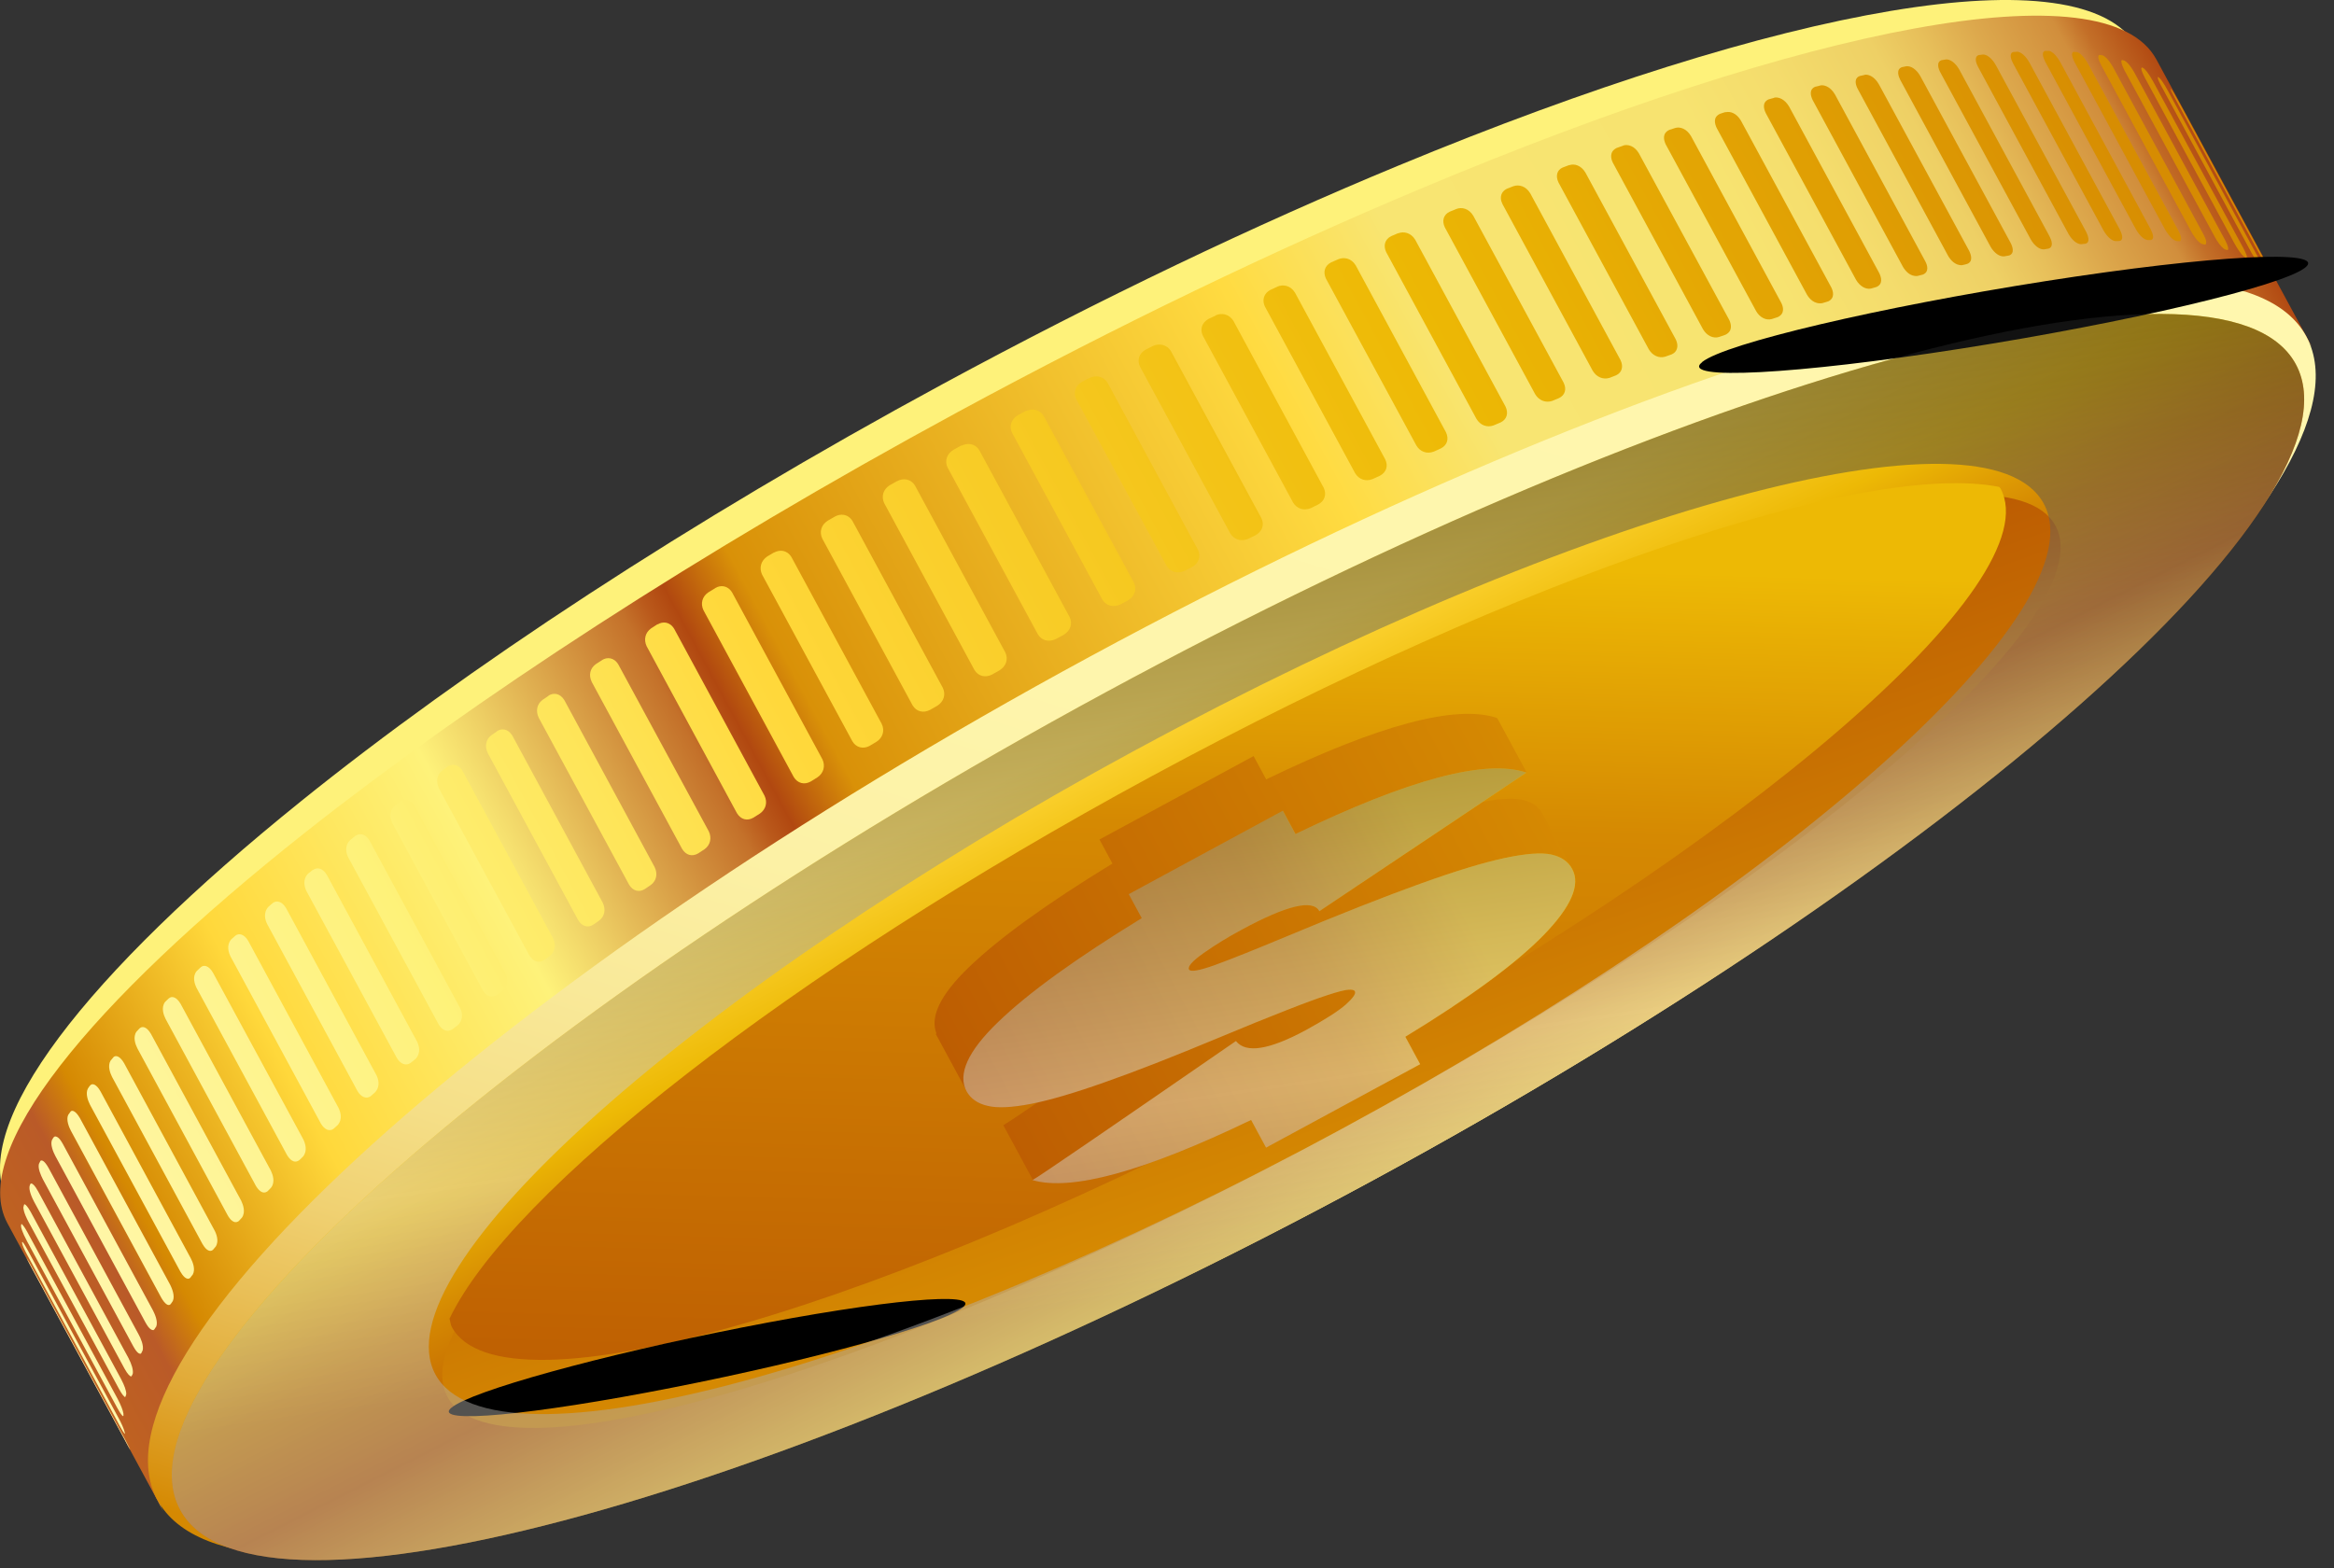 <svg width="61" height="41" viewBox="0 0 61 41" fill="none" xmlns="http://www.w3.org/2000/svg">
<rect x="0" y="0" width="61" height="41" fill="#333333" stroke="none"/>
<path d="M11.984 28.93C16.328 25.416 22.196 21.544 28.899 17.915C33.073 15.653 37.151 13.716 40.912 12.159C51.044 7.97 58.954 6.544 60.429 9.078L55.858 1.227C54.411 -1.264 46.582 0.17 36.543 4.331C32.814 5.875 28.774 7.8 24.635 10.042C17.989 13.642 12.173 17.476 7.861 20.951C2.253 25.47 -0.814 29.391 0.188 31.389L4.263 39.505C3.245 37.475 6.331 33.503 11.981 28.933L11.984 28.93Z" fill="#FEF27A"/>
<path d="M12.051 29.282C16.437 25.81 22.356 21.947 29.104 18.293C33.31 16.012 37.404 14.049 41.178 12.463C51.316 8.197 59.123 6.663 60.429 9.075L56.358 1.554C55.052 -0.861 47.247 0.677 37.106 4.943C33.332 6.528 29.238 8.492 25.032 10.772C18.284 14.43 12.368 18.293 7.979 21.761C2.291 26.265 -0.817 30.108 0.194 31.979L4.263 39.499C3.251 37.629 6.36 33.785 12.048 29.282H12.051Z" fill="url(#paint0_linear_31_1378)"/>
<path d="M0.7 32.898L0.713 32.927C0.783 33.064 0.847 33.186 0.915 33.308L3.274 37.667C3.312 37.744 3.354 37.818 3.396 37.894V37.888C3.396 37.888 3.38 37.856 3.376 37.84C3.316 37.715 3.252 37.597 3.184 37.475L0.825 33.112C0.787 33.039 0.745 32.962 0.697 32.892V32.898H0.7Z" fill="url(#paint1_linear_31_1378)"/>
<path d="M0.575 32.478C0.575 32.478 0.582 32.51 0.585 32.53C0.594 32.562 0.62 32.645 0.764 32.904L3.123 37.264C3.213 37.43 3.239 37.459 3.258 37.484L3.264 37.475C3.264 37.456 3.258 37.44 3.258 37.44C3.232 37.337 3.175 37.209 3.085 37.046L0.726 32.687C0.639 32.523 0.611 32.491 0.585 32.465L0.579 32.475L0.575 32.478Z" fill="url(#paint2_linear_31_1378)"/>
<path d="M0.553 32.011C0.553 32.03 0.55 32.049 0.55 32.065C0.556 32.1 0.569 32.19 0.707 32.45L3.066 36.809C3.155 36.972 3.187 37.001 3.213 37.023L3.226 37.014C3.226 36.994 3.226 36.975 3.226 36.956C3.213 36.87 3.162 36.738 3.075 36.572L0.716 32.212C0.627 32.049 0.591 32.023 0.566 31.998L0.553 32.011Z" fill="url(#paint3_linear_31_1378)"/>
<path d="M0.627 31.501C0.62 31.521 0.617 31.543 0.611 31.562C0.611 31.594 0.614 31.697 0.751 31.953L3.111 36.312C3.2 36.476 3.239 36.501 3.264 36.524L3.28 36.511C3.29 36.488 3.293 36.466 3.3 36.444C3.3 36.351 3.252 36.219 3.165 36.053L0.806 31.69C0.716 31.53 0.675 31.501 0.646 31.482L0.623 31.498L0.627 31.501Z" fill="url(#paint4_linear_31_1378)"/>
<path d="M0.793 30.951C0.783 30.973 0.777 30.995 0.771 31.018C0.767 31.053 0.758 31.162 0.892 31.418L3.255 35.781C3.344 35.941 3.389 35.966 3.421 35.986L3.44 35.973C3.459 35.947 3.466 35.925 3.472 35.902C3.482 35.803 3.443 35.668 3.357 35.502L0.995 31.143C0.905 30.979 0.86 30.957 0.825 30.938L0.799 30.947L0.793 30.957V30.951Z" fill="url(#paint5_linear_31_1378)"/>
<path d="M1.052 30.358C1.039 30.384 1.03 30.406 1.017 30.428C0.985 30.547 1.071 30.733 1.123 30.835L3.482 35.194C3.594 35.396 3.648 35.393 3.68 35.39L3.693 35.374C3.703 35.351 3.716 35.326 3.728 35.303C3.764 35.175 3.671 34.973 3.629 34.897L1.27 30.534C1.155 30.332 1.1 30.335 1.068 30.339L1.052 30.358Z" fill="url(#paint6_linear_31_1378)"/>
<path d="M1.401 29.73C1.385 29.756 1.372 29.781 1.356 29.807C1.312 29.929 1.392 30.118 1.446 30.22L3.805 34.579C3.908 34.762 3.965 34.768 4.007 34.775L4.036 34.752C4.052 34.73 4.065 34.701 4.084 34.679C4.132 34.551 4.052 34.365 4 34.262L1.641 29.903C1.539 29.721 1.481 29.714 1.436 29.708L1.408 29.73H1.401Z" fill="url(#paint7_linear_31_1378)"/>
<path d="M1.84 29.067C1.82 29.093 1.801 29.122 1.782 29.147C1.724 29.275 1.801 29.464 1.856 29.567L4.215 33.926C4.311 34.093 4.404 34.157 4.461 34.093C4.481 34.064 4.5 34.038 4.516 34.013C4.58 33.875 4.49 33.673 4.449 33.59L2.089 29.231C1.977 29.038 1.881 29.01 1.84 29.064V29.067Z" fill="url(#paint8_linear_31_1378)"/>
<path d="M2.362 28.369C2.339 28.398 2.317 28.423 2.298 28.456C2.227 28.59 2.301 28.779 2.352 28.881L4.714 33.244C4.769 33.34 4.878 33.49 4.974 33.404C4.993 33.375 5.015 33.349 5.038 33.321C5.114 33.183 5.038 32.994 4.986 32.895L2.627 28.532C2.518 28.34 2.413 28.314 2.362 28.372V28.369Z" fill="url(#paint9_linear_31_1378)"/>
<path d="M2.963 27.642C2.938 27.671 2.915 27.7 2.89 27.728C2.807 27.866 2.88 28.058 2.931 28.158L5.291 32.52C5.345 32.613 5.454 32.763 5.566 32.674C5.591 32.645 5.617 32.616 5.639 32.587C5.729 32.446 5.656 32.254 5.601 32.155L3.242 27.792C3.13 27.6 3.018 27.578 2.96 27.642H2.963Z" fill="url(#paint10_linear_31_1378)"/>
<path d="M3.648 26.883C3.62 26.912 3.591 26.944 3.565 26.973C3.469 27.117 3.539 27.306 3.591 27.408L5.95 31.77C6.004 31.867 6.116 32.014 6.241 31.921C6.27 31.889 6.299 31.86 6.324 31.831C6.424 31.687 6.353 31.495 6.305 31.392L3.946 27.03C3.834 26.838 3.716 26.819 3.652 26.883H3.648Z" fill="url(#paint11_linear_31_1378)"/>
<path d="M4.41 26.101C4.378 26.13 4.346 26.162 4.314 26.194C4.205 26.341 4.276 26.534 4.327 26.636L6.686 30.999C6.744 31.095 6.856 31.242 6.993 31.143C7.022 31.111 7.058 31.082 7.086 31.047C7.198 30.899 7.128 30.707 7.08 30.605L4.721 26.245C4.609 26.053 4.484 26.034 4.413 26.101H4.41Z" fill="url(#paint12_linear_31_1378)"/>
<path d="M5.242 25.291C5.21 25.323 5.175 25.355 5.14 25.387C5.018 25.538 5.089 25.73 5.14 25.832L7.499 30.191C7.557 30.288 7.672 30.435 7.819 30.332C7.855 30.3 7.89 30.268 7.922 30.233C8.043 30.082 7.976 29.89 7.928 29.788L5.566 25.429C5.454 25.236 5.326 25.217 5.246 25.288L5.242 25.291Z" fill="url(#paint13_linear_31_1378)"/>
<path d="M6.152 24.461C6.116 24.493 6.078 24.525 6.04 24.561C5.912 24.714 5.976 24.907 6.027 25.009L8.386 29.372C8.482 29.535 8.613 29.589 8.719 29.509C8.754 29.477 8.793 29.445 8.828 29.41C8.962 29.253 8.895 29.061 8.847 28.962L6.488 24.599C6.376 24.407 6.235 24.394 6.152 24.461Z" fill="url(#paint14_linear_31_1378)"/>
<path d="M7.131 23.606C7.09 23.638 7.051 23.674 7.013 23.709C6.872 23.866 6.933 24.061 6.984 24.16L9.343 28.523C9.439 28.686 9.577 28.737 9.689 28.657C9.727 28.622 9.766 28.59 9.804 28.555C9.948 28.395 9.887 28.202 9.836 28.103L7.477 23.741C7.365 23.549 7.218 23.539 7.131 23.606Z" fill="url(#paint15_linear_31_1378)"/>
<path d="M8.178 22.738C8.136 22.773 8.095 22.809 8.05 22.841C7.899 23.001 7.96 23.196 8.011 23.299L10.371 27.658C10.467 27.818 10.611 27.872 10.729 27.789C10.771 27.754 10.812 27.722 10.857 27.687C11.011 27.527 10.95 27.334 10.902 27.232L8.543 22.873C8.428 22.681 8.277 22.671 8.181 22.745L8.178 22.738Z" fill="url(#paint16_linear_31_1378)"/>
<path d="M9.289 21.851C9.244 21.886 9.196 21.925 9.154 21.96C8.991 22.12 9.052 22.315 9.103 22.418L11.462 26.777C11.52 26.873 11.645 27.02 11.83 26.905C11.875 26.87 11.92 26.835 11.968 26.799C12.131 26.636 12.074 26.444 12.019 26.341L9.66 21.979C9.529 21.758 9.366 21.797 9.289 21.851Z" fill="url(#paint17_linear_31_1378)"/>
<path d="M10.463 20.954C10.415 20.989 10.367 21.025 10.319 21.063C10.195 21.169 10.172 21.345 10.255 21.524L12.615 25.884C12.672 25.98 12.797 26.124 12.996 26.008C13.044 25.973 13.092 25.938 13.14 25.899C13.264 25.794 13.29 25.611 13.204 25.438L10.844 21.079C10.736 20.896 10.569 20.881 10.46 20.954H10.463Z" fill="url(#paint18_linear_31_1378)"/>
<path d="M11.696 20.041C11.645 20.077 11.597 20.112 11.549 20.15C11.417 20.256 11.389 20.439 11.475 20.615L13.834 24.974C13.933 25.137 14.084 25.189 14.225 25.096C14.276 25.06 14.324 25.025 14.375 24.987C14.506 24.881 14.538 24.695 14.452 24.522L12.093 20.163C11.962 19.942 11.782 19.984 11.696 20.041Z" fill="url(#paint19_linear_31_1378)"/>
<path d="M12.989 19.119C12.935 19.154 12.887 19.193 12.832 19.228C12.698 19.334 12.663 19.519 12.749 19.692L15.108 24.051C15.207 24.218 15.364 24.266 15.508 24.173C15.56 24.138 15.611 24.099 15.662 24.064C15.803 23.955 15.838 23.773 15.752 23.597L13.392 19.234C13.277 19.042 13.104 19.039 12.986 19.116L12.989 19.119Z" fill="url(#paint20_linear_31_1378)"/>
<path d="M14.337 18.19C14.282 18.229 14.228 18.264 14.177 18.299C14.033 18.408 13.994 18.587 14.081 18.767L16.44 23.126C16.539 23.292 16.699 23.337 16.85 23.244C16.904 23.209 16.959 23.171 17.01 23.135C17.157 23.026 17.195 22.844 17.109 22.668L14.75 18.305C14.634 18.113 14.455 18.107 14.334 18.187L14.337 18.19Z" fill="url(#paint21_linear_31_1378)"/>
<path d="M15.739 17.255C15.681 17.29 15.627 17.328 15.569 17.364C15.419 17.476 15.38 17.652 15.467 17.831L17.826 22.191C17.925 22.357 18.088 22.405 18.249 22.309C18.303 22.274 18.361 22.235 18.415 22.2C18.566 22.091 18.607 21.905 18.524 21.733L16.161 17.373C16.046 17.181 15.864 17.175 15.736 17.255H15.739Z" fill="url(#paint22_linear_31_1378)"/>
<path d="M17.189 16.316C17.131 16.352 17.074 16.393 17.016 16.428C16.863 16.537 16.818 16.72 16.901 16.896L19.26 21.259C19.363 21.425 19.526 21.47 19.689 21.377C19.747 21.342 19.804 21.303 19.862 21.268C20.019 21.156 20.064 20.973 19.98 20.8L17.621 16.441C17.506 16.249 17.32 16.243 17.189 16.323V16.316Z" fill="url(#paint23_linear_31_1378)"/>
<path d="M18.69 15.378C18.63 15.416 18.569 15.452 18.511 15.487C18.351 15.596 18.303 15.781 18.386 15.954L20.745 20.314C20.845 20.477 21.018 20.525 21.187 20.432C21.248 20.397 21.306 20.358 21.366 20.32C21.527 20.211 21.575 20.025 21.495 19.852L19.135 15.49C19.017 15.298 18.828 15.291 18.69 15.375V15.378Z" fill="url(#paint24_linear_31_1378)"/>
<path d="M20.233 14.44C20.172 14.475 20.112 14.513 20.051 14.548C19.887 14.661 19.836 14.843 19.916 15.019L22.279 19.382C22.378 19.545 22.557 19.59 22.727 19.5C22.788 19.462 22.849 19.426 22.909 19.391C23.076 19.282 23.127 19.096 23.044 18.924L20.685 14.564C20.566 14.372 20.374 14.366 20.23 14.446L20.233 14.44Z" fill="url(#paint25_linear_31_1378)"/>
<path d="M21.821 13.504C21.757 13.539 21.693 13.578 21.632 13.613C21.462 13.722 21.408 13.905 21.491 14.081L23.851 18.44C23.95 18.603 24.129 18.651 24.308 18.558C24.369 18.523 24.433 18.485 24.497 18.45C24.667 18.341 24.724 18.158 24.641 17.982L22.282 13.623C22.163 13.431 21.965 13.424 21.821 13.504Z" fill="url(#paint26_linear_31_1378)"/>
<path d="M23.45 12.575C23.386 12.611 23.322 12.649 23.255 12.684C23.082 12.793 23.028 12.976 23.108 13.152L25.467 17.514C25.566 17.678 25.749 17.726 25.931 17.633C25.995 17.598 26.059 17.559 26.123 17.524C26.299 17.415 26.357 17.232 26.274 17.056L23.915 12.697C23.796 12.505 23.594 12.498 23.447 12.579L23.45 12.575Z" fill="url(#paint27_linear_31_1378)"/>
<path d="M25.118 11.65C25.051 11.685 24.987 11.723 24.92 11.759C24.744 11.867 24.683 12.05 24.766 12.223L27.125 16.582C27.224 16.746 27.41 16.797 27.599 16.704C27.663 16.669 27.73 16.634 27.797 16.598C27.977 16.489 28.038 16.307 27.957 16.134L25.598 11.775C25.48 11.582 25.278 11.576 25.125 11.653L25.118 11.65Z" fill="url(#paint28_linear_31_1378)"/>
<path d="M26.805 10.746C26.738 10.782 26.674 10.817 26.607 10.852C26.427 10.961 26.367 11.14 26.45 11.313L28.809 15.673C28.908 15.839 29.097 15.887 29.283 15.801C29.35 15.765 29.414 15.73 29.481 15.695C29.657 15.589 29.718 15.41 29.638 15.237L27.279 10.878C27.16 10.686 26.959 10.676 26.805 10.75V10.746Z" fill="url(#paint29_linear_31_1378)"/>
<path d="M28.479 9.879C28.415 9.911 28.348 9.943 28.284 9.978C28.105 10.08 28.044 10.257 28.127 10.433L30.49 14.792C30.589 14.955 30.774 15.01 30.96 14.923C31.024 14.891 31.088 14.856 31.155 14.824C31.331 14.725 31.392 14.545 31.309 14.372L28.95 10.013C28.835 9.821 28.627 9.808 28.479 9.879Z" fill="url(#paint30_linear_31_1378)"/>
<path d="M30.137 9.043C30.073 9.075 30.009 9.107 29.945 9.139C29.769 9.238 29.712 9.411 29.795 9.587L32.154 13.946C32.257 14.11 32.439 14.164 32.621 14.087C32.685 14.055 32.753 14.023 32.817 13.991C32.99 13.892 33.05 13.719 32.967 13.546L30.605 9.183C30.49 8.995 30.285 8.975 30.137 9.043Z" fill="url(#paint31_linear_31_1378)"/>
<path d="M31.776 8.248C31.712 8.277 31.648 8.309 31.584 8.338C31.415 8.434 31.354 8.604 31.437 8.777L33.796 13.139C33.895 13.302 34.078 13.36 34.261 13.283C34.325 13.251 34.389 13.222 34.449 13.19C34.619 13.098 34.677 12.928 34.597 12.755L32.237 8.392C32.119 8.2 31.921 8.178 31.776 8.242V8.248Z" fill="url(#paint32_linear_31_1378)"/>
<path d="M33.39 7.492C33.326 7.521 33.265 7.55 33.201 7.579C33.035 7.668 32.977 7.838 33.057 8.011L35.416 12.37C35.515 12.537 35.698 12.595 35.874 12.524C35.938 12.495 36.002 12.466 36.063 12.438C36.232 12.348 36.287 12.181 36.203 12.008L33.844 7.649C33.726 7.457 33.528 7.431 33.387 7.492H33.39Z" fill="url(#paint33_linear_31_1378)"/>
<path d="M34.981 6.775C34.917 6.804 34.856 6.829 34.792 6.858C34.625 6.941 34.571 7.108 34.654 7.284L37.017 11.646C37.116 11.813 37.295 11.874 37.471 11.807C37.535 11.781 37.593 11.752 37.657 11.723C37.823 11.64 37.874 11.477 37.791 11.301L35.432 6.938C35.317 6.746 35.122 6.717 34.984 6.775H34.981Z" fill="url(#paint34_linear_31_1378)"/>
<path d="M36.54 6.096C36.479 6.121 36.418 6.147 36.36 6.173C36.197 6.253 36.146 6.419 36.229 6.592L38.588 10.951C38.688 11.118 38.867 11.185 39.036 11.121C39.097 11.096 39.158 11.07 39.219 11.044C39.382 10.964 39.43 10.804 39.347 10.628L36.988 6.269C36.873 6.077 36.681 6.045 36.543 6.099L36.54 6.096Z" fill="url(#paint35_linear_31_1378)"/>
<path d="M38.066 5.462C38.006 5.487 37.948 5.51 37.887 5.535C37.727 5.612 37.679 5.772 37.762 5.945L40.122 10.305C40.221 10.471 40.397 10.538 40.567 10.481C40.624 10.458 40.685 10.433 40.746 10.407C40.903 10.33 40.951 10.176 40.864 10L38.505 5.641C38.387 5.446 38.201 5.41 38.066 5.462Z" fill="url(#paint36_linear_31_1378)"/>
<path d="M39.558 4.866C39.501 4.888 39.443 4.911 39.386 4.933C39.267 4.988 39.165 5.125 39.267 5.334L41.626 9.693C41.725 9.859 41.898 9.93 42.065 9.879C42.119 9.856 42.18 9.834 42.238 9.811C42.388 9.741 42.436 9.587 42.353 9.414L39.994 5.055C39.878 4.86 39.693 4.821 39.562 4.866H39.558Z" fill="url(#paint37_linear_31_1378)"/>
<path d="M41.012 4.315C40.954 4.337 40.896 4.357 40.842 4.379C40.691 4.443 40.65 4.603 40.733 4.773L43.092 9.132C43.192 9.299 43.358 9.372 43.521 9.324C43.576 9.305 43.636 9.283 43.691 9.264C43.838 9.199 43.88 9.043 43.797 8.873L41.437 4.514C41.322 4.318 41.14 4.273 41.015 4.318L41.012 4.315Z" fill="url(#paint38_linear_31_1378)"/>
<path d="M42.42 3.809C42.366 3.828 42.311 3.847 42.254 3.867C42.052 3.966 42.103 4.152 42.151 4.251L44.51 8.61C44.61 8.777 44.776 8.857 44.93 8.809C44.984 8.79 45.039 8.77 45.096 8.751C45.295 8.652 45.243 8.469 45.196 8.367L42.833 4.008C42.718 3.812 42.542 3.764 42.417 3.806L42.42 3.809Z" fill="url(#paint39_linear_31_1378)"/>
<path d="M43.784 3.345C43.733 3.361 43.678 3.377 43.627 3.396C43.432 3.489 43.486 3.671 43.534 3.774L45.897 8.133C45.992 8.299 46.156 8.383 46.306 8.341C46.357 8.322 46.412 8.306 46.463 8.29C46.658 8.197 46.604 8.014 46.553 7.915L44.194 3.556C44.078 3.361 43.905 3.309 43.784 3.345Z" fill="url(#paint40_linear_31_1378)"/>
<path d="M45.103 2.928C45.051 2.944 45 2.957 44.952 2.976C44.763 3.063 44.818 3.242 44.866 3.345L47.228 7.707C47.286 7.803 47.414 7.96 47.628 7.925C47.679 7.909 47.731 7.893 47.779 7.88C47.964 7.793 47.91 7.611 47.862 7.515L45.499 3.152C45.384 2.957 45.218 2.903 45.099 2.935L45.103 2.928Z" fill="url(#paint41_linear_31_1378)"/>
<path d="M46.37 2.557C46.319 2.569 46.274 2.582 46.223 2.598C46.044 2.678 46.101 2.858 46.149 2.957L48.509 7.316C48.608 7.483 48.761 7.572 48.899 7.544C48.947 7.531 48.995 7.515 49.043 7.502C49.222 7.422 49.165 7.246 49.117 7.143L46.758 2.784C46.642 2.589 46.479 2.528 46.367 2.553L46.37 2.557Z" fill="url(#paint42_linear_31_1378)"/>
<path d="M47.58 2.233C47.535 2.246 47.491 2.259 47.44 2.268C47.27 2.342 47.327 2.518 47.375 2.617L49.735 6.977C49.795 7.076 49.917 7.236 50.116 7.214C50.164 7.201 50.208 7.191 50.256 7.178C50.426 7.108 50.372 6.929 50.317 6.829L47.958 2.47C47.827 2.246 47.657 2.217 47.577 2.233H47.58Z" fill="url(#paint43_linear_31_1378)"/>
<path d="M48.736 1.958C48.691 1.967 48.649 1.977 48.605 1.987C48.441 2.051 48.502 2.23 48.553 2.326L50.913 6.685C50.97 6.785 51.095 6.945 51.281 6.932C51.329 6.922 51.37 6.913 51.412 6.9C51.575 6.836 51.514 6.66 51.466 6.56L49.104 2.201C48.973 1.977 48.813 1.942 48.736 1.955V1.958Z" fill="url(#paint44_linear_31_1378)"/>
<path d="M49.831 1.73C49.789 1.74 49.748 1.746 49.706 1.756C49.546 1.817 49.623 2.009 49.664 2.089L52.023 6.448C52.12 6.618 52.264 6.717 52.385 6.701C52.427 6.695 52.468 6.688 52.51 6.679C52.66 6.624 52.6 6.448 52.548 6.349L50.189 1.99C50.074 1.791 49.927 1.721 49.831 1.733V1.73Z" fill="url(#paint45_linear_31_1378)"/>
<path d="M50.861 1.554C50.823 1.561 50.785 1.567 50.743 1.573C50.593 1.625 50.669 1.817 50.714 1.897L53.073 6.256C53.169 6.426 53.307 6.528 53.422 6.519C53.464 6.512 53.502 6.506 53.541 6.499C53.682 6.451 53.617 6.278 53.566 6.179L51.207 1.82C51.095 1.621 50.951 1.545 50.861 1.554Z" fill="url(#paint46_linear_31_1378)"/>
<path d="M51.828 1.426C51.793 1.429 51.755 1.436 51.716 1.439C51.578 1.484 51.655 1.673 51.7 1.753L54.059 6.112C54.155 6.282 54.287 6.387 54.395 6.384C54.431 6.381 54.469 6.375 54.508 6.371C54.636 6.333 54.572 6.16 54.523 6.061L52.161 1.701C52.049 1.503 51.915 1.423 51.831 1.426H51.828Z" fill="url(#paint47_linear_31_1378)"/>
<path d="M52.721 1.352C52.686 1.352 52.654 1.356 52.619 1.359C52.491 1.394 52.571 1.583 52.616 1.663L54.975 6.022C55.071 6.192 55.196 6.301 55.298 6.304C55.33 6.304 55.365 6.304 55.401 6.298C55.522 6.266 55.442 6.077 55.401 5.997L53.041 1.637C52.913 1.41 52.779 1.352 52.724 1.352H52.721Z" fill="url(#paint48_linear_31_1378)"/>
<path d="M53.541 1.33C53.509 1.33 53.48 1.33 53.448 1.33C53.419 1.34 53.33 1.375 53.458 1.625L55.817 5.984C55.861 6.064 55.983 6.253 56.124 6.275H56.217C56.249 6.262 56.332 6.234 56.204 5.984L53.845 1.621C53.714 1.394 53.595 1.33 53.541 1.327V1.33Z" fill="url(#paint49_linear_31_1378)"/>
<path d="M54.286 1.362C54.258 1.362 54.232 1.359 54.203 1.356L54.171 1.365C54.152 1.404 54.13 1.455 54.226 1.637L56.585 6C56.63 6.077 56.748 6.266 56.88 6.301C56.908 6.301 56.934 6.304 56.963 6.307L56.982 6.301C57.008 6.262 57.03 6.211 56.931 6.025L54.571 1.666C54.443 1.439 54.328 1.368 54.283 1.362H54.286Z" fill="url(#paint50_linear_31_1378)"/>
<path d="M54.952 1.448C54.927 1.445 54.901 1.439 54.879 1.436L54.85 1.442C54.834 1.477 54.821 1.525 54.917 1.708L57.276 6.067C57.321 6.147 57.437 6.336 57.555 6.381C57.581 6.384 57.603 6.391 57.629 6.394C57.638 6.391 57.651 6.384 57.651 6.384C57.667 6.339 57.673 6.288 57.587 6.125L55.228 1.762C55.1 1.535 54.994 1.458 54.952 1.448Z" fill="url(#paint51_linear_31_1378)"/>
<path d="M55.535 1.589C55.516 1.583 55.493 1.577 55.471 1.57L55.442 1.583C55.442 1.621 55.439 1.669 55.522 1.836L57.885 6.195C57.926 6.275 58.045 6.464 58.147 6.519C58.166 6.525 58.189 6.531 58.211 6.538L58.23 6.531C58.24 6.49 58.24 6.445 58.154 6.278L55.794 1.919C55.669 1.692 55.574 1.609 55.535 1.593V1.589Z" fill="url(#paint52_linear_31_1378)"/>
<path d="M56.034 1.788C56.034 1.788 55.999 1.769 55.98 1.762C55.974 1.772 55.964 1.782 55.964 1.782C55.964 1.823 55.977 1.874 56.047 2.015L58.406 6.378C58.451 6.455 58.56 6.647 58.653 6.711C58.672 6.72 58.691 6.73 58.704 6.736L58.727 6.711C58.717 6.679 58.704 6.628 58.63 6.487L56.271 2.127C56.143 1.897 56.06 1.807 56.028 1.791L56.034 1.788Z" fill="url(#paint53_linear_31_1378)"/>
<path d="M56.441 2.041C56.441 2.041 56.412 2.019 56.399 2.009C56.39 2.047 56.387 2.063 56.486 2.249L58.845 6.612C58.89 6.688 58.999 6.881 59.075 6.954C59.092 6.967 59.104 6.977 59.104 6.977C59.127 6.948 59.13 6.938 59.028 6.749L56.668 2.39C56.55 2.172 56.473 2.067 56.441 2.044V2.041Z" fill="url(#paint54_linear_31_1378)"/>
<path d="M56.761 2.352C56.761 2.352 56.739 2.326 56.729 2.313C56.739 2.364 56.739 2.374 56.831 2.544L59.194 6.903C59.258 7.021 59.354 7.188 59.408 7.259C59.418 7.271 59.428 7.284 59.44 7.3C59.43 7.264 59.392 7.187 59.328 7.07L56.969 2.71C56.847 2.489 56.78 2.38 56.761 2.352Z" fill="url(#paint55_linear_31_1378)"/>
<path d="M4.113 39.217C2.07 35.441 12.983 25.563 28.492 17.162C44.002 8.761 58.23 5.013 60.276 8.793C62.321 12.569 51.406 22.444 35.9 30.845C20.39 39.246 6.161 42.993 4.116 39.214L4.113 39.217Z" fill="url(#paint56_linear_31_1378)"/>
<path d="M4.708 39.474C2.794 35.941 13.623 26.373 28.895 18.1C44.165 9.827 58.09 5.987 60.001 9.52C61.915 13.053 51.082 22.62 35.816 30.893C20.547 39.163 6.619 43.006 4.708 39.474Z" fill="url(#paint57_linear_31_1378)"/>
<path d="M11.693 36.511C10.38 34.093 18.729 27.033 30.336 20.746C41.943 14.459 52.414 11.323 53.72 13.744C55.029 16.163 46.684 23.222 35.077 29.509C23.47 35.797 12.999 38.932 11.693 36.514V36.511Z" fill="url(#paint58_linear_31_1378)"/>
<path d="M11.747 34.471C11.77 34.544 11.773 34.624 11.808 34.691C13.13 37.132 23.258 34.202 34.437 28.148C45.612 22.095 53.605 15.208 52.283 12.768C52.276 12.752 52.257 12.742 52.248 12.729C48.803 12.044 39.843 15.016 30.096 20.294C20.595 25.438 13.325 31.165 11.75 34.471H11.747Z" fill="url(#paint59_linear_31_1378)"/>
<path d="M24.497 27.104L25.224 28.449L26.248 27.892L26.011 27.453C26.069 27.443 26.114 27.443 26.178 27.43C26.674 27.331 27.321 27.142 28.114 26.86C28.905 26.582 29.891 26.194 31.069 25.707C31.805 25.4 32.401 25.156 32.855 24.98C33.31 24.801 33.668 24.67 33.934 24.583C34.2 24.497 34.376 24.452 34.472 24.445C34.568 24.439 34.622 24.455 34.642 24.487C34.673 24.548 34.597 24.663 34.405 24.833C34.213 25.003 33.87 25.227 33.364 25.496C32.404 26.015 31.793 26.114 31.533 25.784C28.214 28.078 26.459 29.279 26.239 29.407L26.219 29.416V29.419H26.223L26.994 30.845L31.162 28.587L30.999 28.279C31.3 28.145 31.61 28.004 31.93 27.847L32.324 28.574L36.351 26.393L35.964 25.675C37.644 24.65 38.845 23.77 39.571 23.023C39.661 22.93 39.722 22.85 39.798 22.761L40.087 23.299L41.111 22.745L40.324 21.291V21.287V21.281H40.32C40.218 21.092 40.042 20.967 39.782 20.909C39.523 20.852 39.12 20.881 38.56 21.002C38.467 21.021 38.361 21.05 38.259 21.076L39.898 20.189L39.13 18.773L39.104 18.786L39.126 18.77C38.06 18.411 36.047 18.946 33.092 20.375L32.763 19.766L28.735 21.947L29.075 22.575C27.356 23.625 26.104 24.532 25.314 25.294C24.571 26.012 24.302 26.585 24.475 27.02L24.456 27.03L24.494 27.101L24.497 27.104ZM30.698 23.491C30.992 23.283 31.328 23.071 31.697 22.873C32.874 22.235 33.55 22.075 33.723 22.392L34.936 21.582L35.218 22.104C34.529 22.373 33.748 22.684 32.855 23.055C32.049 23.392 31.434 23.638 31.012 23.792C30.582 23.949 30.355 23.991 30.314 23.92C30.272 23.843 30.4 23.699 30.698 23.491Z" fill="url(#paint60_linear_31_1378)"/>
<path d="M25.816 28.91C26.072 28.974 26.453 28.955 26.949 28.859C27.448 28.76 28.092 28.571 28.886 28.289C29.68 28.01 30.662 27.626 31.837 27.136C32.574 26.828 33.172 26.585 33.627 26.409C34.081 26.229 34.44 26.098 34.705 26.012C34.971 25.925 35.147 25.88 35.243 25.874C35.339 25.867 35.394 25.88 35.413 25.916C35.445 25.976 35.365 26.092 35.176 26.261C34.984 26.431 34.638 26.652 34.136 26.928C33.175 27.447 32.564 27.546 32.305 27.216C28.911 29.557 27.141 30.771 26.984 30.851C27.996 31.149 29.901 30.627 32.702 29.279L33.092 30.003L37.119 27.821L36.732 27.104C38.412 26.079 39.609 25.198 40.339 24.452C41.063 23.709 41.316 23.129 41.092 22.719C40.989 22.527 40.81 22.399 40.551 22.341C40.291 22.283 39.888 22.312 39.328 22.431C38.771 22.549 38.038 22.773 37.129 23.1C36.219 23.427 35.051 23.885 33.62 24.484C32.814 24.82 32.199 25.067 31.776 25.221C31.348 25.377 31.117 25.416 31.079 25.345C31.037 25.268 31.165 25.124 31.459 24.916C31.754 24.708 32.09 24.5 32.462 24.301C33.639 23.664 34.315 23.504 34.484 23.821L39.894 20.198C38.828 19.836 36.815 20.375 33.86 21.803L33.531 21.194L29.504 23.376L29.843 24.003C28.124 25.057 26.872 25.96 26.085 26.723C25.297 27.482 25.025 28.087 25.265 28.529C25.368 28.721 25.55 28.849 25.813 28.91H25.816Z" fill="url(#paint61_linear_31_1378)"/>
<path style="mix-blend-mode:color-dodge" d="M44.485 9.465C45.093 8.975 49.12 8.03 53.47 7.348C57.824 6.666 60.855 6.509 60.247 6.996C59.636 7.483 55.612 8.431 51.262 9.113C46.908 9.795 43.873 9.952 44.485 9.469V9.465Z" fill="url(#paint62_radial_31_1378)"/>
<path style="mix-blend-mode:color-dodge" d="M11.795 36.805C12.298 36.37 15.7 35.428 19.395 34.704C23.085 33.977 25.672 33.743 25.169 34.176C24.664 34.611 21.264 35.553 17.57 36.277C13.876 37.004 11.289 37.241 11.792 36.805H11.795Z" fill="url(#paint63_radial_31_1378)"/>
<g style="mix-blend-mode:screen" opacity="0.47">
<path d="M35.816 30.893C51.082 22.623 61.915 13.053 60.001 9.52C58.09 5.987 44.165 9.827 28.895 18.1C13.626 26.373 2.797 35.941 4.708 39.474C6.619 43.006 20.547 39.166 35.816 30.893ZM29.715 19.59C41.322 13.299 51.931 10.423 53.413 13.165C54.895 15.903 46.687 23.219 35.08 29.506C23.473 35.793 12.864 38.673 11.379 35.931C9.9 33.193 18.108 25.877 29.712 19.59H29.715Z" fill="url(#paint64_linear_31_1378)"/>
<path d="M26.946 28.859C27.445 28.76 28.089 28.571 28.883 28.289C29.677 28.01 30.659 27.626 31.834 27.136C32.57 26.828 33.169 26.585 33.623 26.409C34.078 26.229 34.437 26.098 34.702 26.012C34.968 25.925 35.144 25.88 35.24 25.874C35.336 25.867 35.391 25.88 35.41 25.916C35.442 25.976 35.362 26.092 35.173 26.261C34.981 26.431 34.635 26.652 34.133 26.928C33.172 27.447 32.561 27.546 32.301 27.216C28.908 29.557 27.138 30.771 26.984 30.851C27.993 31.149 29.901 30.627 32.698 29.279L33.089 30.003L37.116 27.821L36.728 27.104C38.409 26.079 39.606 25.198 40.336 24.452C41.06 23.709 41.312 23.129 41.088 22.719C40.986 22.527 40.807 22.399 40.547 22.341C40.288 22.283 39.885 22.312 39.325 22.431C38.768 22.549 38.035 22.773 37.126 23.1C36.216 23.427 35.048 23.885 33.617 24.484C32.81 24.82 32.196 25.067 31.773 25.221C31.344 25.377 31.114 25.416 31.075 25.345C31.034 25.268 31.162 25.124 31.456 24.916C31.751 24.708 32.087 24.5 32.458 24.301C33.636 23.664 34.312 23.504 34.481 23.821L39.891 20.198C38.825 19.836 36.812 20.375 33.857 21.803L33.527 21.194L29.5 23.376L29.84 24.003C28.121 25.057 26.869 25.96 26.082 26.723C25.294 27.482 25.022 28.087 25.262 28.529C25.368 28.721 25.547 28.849 25.81 28.91C26.066 28.974 26.447 28.955 26.943 28.859H26.946Z" fill="url(#paint65_linear_31_1378)"/>
</g>
<defs>
<linearGradient id="paint0_linear_31_1378" x1="56.776" y1="2.311" x2="0.599" y2="32.707" gradientUnits="userSpaceOnUse">
<stop stop-color="#B24A12"/>
<stop offset="0.02" stop-color="#C36F28"/>
<stop offset="0.03" stop-color="#D18E3C"/>
<stop offset="0.06" stop-color="#DDA94D"/>
<stop offset="0.08" stop-color="#E7BF5A"/>
<stop offset="0.1" stop-color="#EED065"/>
<stop offset="0.14" stop-color="#F4DC6C"/>
<stop offset="0.18" stop-color="#F7E370"/>
<stop offset="0.31" stop-color="#F8E572"/>
<stop offset="0.38" stop-color="#FFDB41"/>
<stop offset="0.61" stop-color="#D99108"/>
<stop offset="0.64" stop-color="#B14810"/>
<stop offset="0.65" stop-color="#BA591B"/>
<stop offset="0.66" stop-color="#C4712A"/>
<stop offset="0.73" stop-color="#EDCD63"/>
<stop offset="0.76" stop-color="#FEF27A"/>
<stop offset="0.87" stop-color="#FFD83B"/>
<stop offset="0.95" stop-color="#D58902"/>
<stop offset="0.97" stop-color="#BA5A28"/>
<stop offset="1" stop-color="#BF6221"/>
</linearGradient>
<linearGradient id="paint1_linear_31_1378" x1="1.96" y1="35.439" x2="59.993" y2="4.039" gradientUnits="userSpaceOnUse">
<stop stop-color="#FFF7AE"/>
<stop offset="0.14" stop-color="#FEF38A"/>
<stop offset="0.2" stop-color="#FEF27A"/>
<stop offset="0.31" stop-color="#FEE355"/>
<stop offset="0.38" stop-color="#FFD83B"/>
<stop offset="0.68" stop-color="#EDB905"/>
<stop offset="1" stop-color="#D58902"/>
</linearGradient>
<linearGradient id="paint2_linear_31_1378" x1="1.762" y1="35.058" x2="57.604" y2="4.844" gradientUnits="userSpaceOnUse">
<stop stop-color="#FFF7AE"/>
<stop offset="0.14" stop-color="#FEF38A"/>
<stop offset="0.2" stop-color="#FEF27A"/>
<stop offset="0.31" stop-color="#FEE355"/>
<stop offset="0.38" stop-color="#FFD83B"/>
<stop offset="0.68" stop-color="#EDB905"/>
<stop offset="1" stop-color="#D58902"/>
</linearGradient>
<linearGradient id="paint3_linear_31_1378" x1="1.555" y1="34.69" x2="58.428" y2="3.917" gradientUnits="userSpaceOnUse">
<stop stop-color="#FFF7AE"/>
<stop offset="0.14" stop-color="#FEF38A"/>
<stop offset="0.2" stop-color="#FEF27A"/>
<stop offset="0.31" stop-color="#FEE355"/>
<stop offset="0.38" stop-color="#FFD83B"/>
<stop offset="0.68" stop-color="#EDB905"/>
<stop offset="1" stop-color="#D58902"/>
</linearGradient>
<linearGradient id="paint4_linear_31_1378" x1="1.358" y1="34.326" x2="57.826" y2="3.773" gradientUnits="userSpaceOnUse">
<stop stop-color="#FFF7AE"/>
<stop offset="0.14" stop-color="#FEF38A"/>
<stop offset="0.2" stop-color="#FEF27A"/>
<stop offset="0.31" stop-color="#FEE355"/>
<stop offset="0.38" stop-color="#FFD83B"/>
<stop offset="0.68" stop-color="#EDB905"/>
<stop offset="1" stop-color="#D58902"/>
</linearGradient>
<linearGradient id="paint5_linear_31_1378" x1="1.159" y1="33.971" x2="57.883" y2="3.28" gradientUnits="userSpaceOnUse">
<stop stop-color="#FFF7AE"/>
<stop offset="0.14" stop-color="#FEF38A"/>
<stop offset="0.2" stop-color="#FEF27A"/>
<stop offset="0.31" stop-color="#FEE355"/>
<stop offset="0.38" stop-color="#FFD83B"/>
<stop offset="0.68" stop-color="#EDB905"/>
<stop offset="1" stop-color="#D58902"/>
</linearGradient>
<linearGradient id="paint6_linear_31_1378" x1="0.976" y1="33.619" x2="57.426" y2="3.076" gradientUnits="userSpaceOnUse">
<stop stop-color="#FFF7AE"/>
<stop offset="0.14" stop-color="#FEF38A"/>
<stop offset="0.2" stop-color="#FEF27A"/>
<stop offset="0.31" stop-color="#FEE355"/>
<stop offset="0.38" stop-color="#FFD83B"/>
<stop offset="0.68" stop-color="#EDB905"/>
<stop offset="1" stop-color="#D58902"/>
</linearGradient>
<linearGradient id="paint7_linear_31_1378" x1="0.799" y1="33.278" x2="57.004" y2="2.867" gradientUnits="userSpaceOnUse">
<stop stop-color="#FFF7AE"/>
<stop offset="0.14" stop-color="#FEF38A"/>
<stop offset="0.2" stop-color="#FEF27A"/>
<stop offset="0.31" stop-color="#FEE355"/>
<stop offset="0.38" stop-color="#FFD83B"/>
<stop offset="0.68" stop-color="#EDB905"/>
<stop offset="1" stop-color="#D58902"/>
</linearGradient>
<linearGradient id="paint8_linear_31_1378" x1="0.61" y1="32.95" x2="57.032" y2="2.422" gradientUnits="userSpaceOnUse">
<stop stop-color="#FFF7AE"/>
<stop offset="0.14" stop-color="#FEF38A"/>
<stop offset="0.2" stop-color="#FEF27A"/>
<stop offset="0.31" stop-color="#FEE355"/>
<stop offset="0.38" stop-color="#FFD83B"/>
<stop offset="0.68" stop-color="#EDB905"/>
<stop offset="1" stop-color="#D58902"/>
</linearGradient>
<linearGradient id="paint9_linear_31_1378" x1="0.431" y1="32.632" x2="56.898" y2="2.08" gradientUnits="userSpaceOnUse">
<stop stop-color="#FFF7AE"/>
<stop offset="0.14" stop-color="#FEF38A"/>
<stop offset="0.2" stop-color="#FEF27A"/>
<stop offset="0.31" stop-color="#FEE355"/>
<stop offset="0.38" stop-color="#FFD83B"/>
<stop offset="0.68" stop-color="#EDB905"/>
<stop offset="1" stop-color="#D58902"/>
</linearGradient>
<linearGradient id="paint10_linear_31_1378" x1="0.259" y1="32.321" x2="56.715" y2="1.775" gradientUnits="userSpaceOnUse">
<stop stop-color="#FFF7AE"/>
<stop offset="0.14" stop-color="#FEF38A"/>
<stop offset="0.2" stop-color="#FEF27A"/>
<stop offset="0.31" stop-color="#FEE355"/>
<stop offset="0.38" stop-color="#FFD83B"/>
<stop offset="0.68" stop-color="#EDB905"/>
<stop offset="1" stop-color="#D58902"/>
</linearGradient>
<linearGradient id="paint11_linear_31_1378" x1="0.103" y1="32.02" x2="56.461" y2="1.526" gradientUnits="userSpaceOnUse">
<stop stop-color="#FFF7AE"/>
<stop offset="0.14" stop-color="#FEF38A"/>
<stop offset="0.2" stop-color="#FEF27A"/>
<stop offset="0.31" stop-color="#FEE355"/>
<stop offset="0.38" stop-color="#FFD83B"/>
<stop offset="0.68" stop-color="#EDB905"/>
<stop offset="1" stop-color="#D58902"/>
</linearGradient>
<linearGradient id="paint12_linear_31_1378" x1="-0.058" y1="31.735" x2="56.35" y2="1.215" gradientUnits="userSpaceOnUse">
<stop stop-color="#FFF7AE"/>
<stop offset="0.14" stop-color="#FEF38A"/>
<stop offset="0.2" stop-color="#FEF27A"/>
<stop offset="0.31" stop-color="#FEE355"/>
<stop offset="0.38" stop-color="#FFD83B"/>
<stop offset="0.68" stop-color="#EDB905"/>
<stop offset="1" stop-color="#D58902"/>
</linearGradient>
<linearGradient id="paint13_linear_31_1378" x1="-0.215" y1="31.459" x2="56.208" y2="0.931" gradientUnits="userSpaceOnUse">
<stop stop-color="#FFF7AE"/>
<stop offset="0.14" stop-color="#FEF38A"/>
<stop offset="0.2" stop-color="#FEF27A"/>
<stop offset="0.31" stop-color="#FEE355"/>
<stop offset="0.38" stop-color="#FFD83B"/>
<stop offset="0.68" stop-color="#EDB905"/>
<stop offset="1" stop-color="#D58902"/>
</linearGradient>
<linearGradient id="paint14_linear_31_1378" x1="-0.331" y1="31.184" x2="55.892" y2="0.764" gradientUnits="userSpaceOnUse">
<stop stop-color="#FFF7AE"/>
<stop offset="0.14" stop-color="#FEF38A"/>
<stop offset="0.2" stop-color="#FEF27A"/>
<stop offset="0.31" stop-color="#FEE355"/>
<stop offset="0.38" stop-color="#FFD83B"/>
<stop offset="0.68" stop-color="#EDB905"/>
<stop offset="1" stop-color="#D58902"/>
</linearGradient>
<linearGradient id="paint15_linear_31_1378" x1="-0.468" y1="30.938" x2="55.774" y2="0.507" gradientUnits="userSpaceOnUse">
<stop stop-color="#FFF7AE"/>
<stop offset="0.14" stop-color="#FEF38A"/>
<stop offset="0.2" stop-color="#FEF27A"/>
<stop offset="0.31" stop-color="#FEE355"/>
<stop offset="0.38" stop-color="#FFD83B"/>
<stop offset="0.68" stop-color="#EDB905"/>
<stop offset="1" stop-color="#D58902"/>
</linearGradient>
<linearGradient id="paint16_linear_31_1378" x1="-0.607" y1="30.707" x2="55.694" y2="0.244" gradientUnits="userSpaceOnUse">
<stop stop-color="#FFF7AE"/>
<stop offset="0.14" stop-color="#FEF38A"/>
<stop offset="0.2" stop-color="#FEF27A"/>
<stop offset="0.31" stop-color="#FEE355"/>
<stop offset="0.38" stop-color="#FFD83B"/>
<stop offset="0.68" stop-color="#EDB905"/>
<stop offset="1" stop-color="#D58902"/>
</linearGradient>
<linearGradient id="paint17_linear_31_1378" x1="-0.715" y1="30.481" x2="55.527" y2="0.05" gradientUnits="userSpaceOnUse">
<stop stop-color="#FFF7AE"/>
<stop offset="0.14" stop-color="#FEF38A"/>
<stop offset="0.2" stop-color="#FEF27A"/>
<stop offset="0.31" stop-color="#FEE355"/>
<stop offset="0.38" stop-color="#FFD83B"/>
<stop offset="0.68" stop-color="#EDB905"/>
<stop offset="1" stop-color="#D58902"/>
</linearGradient>
<linearGradient id="paint18_linear_31_1378" x1="-0.857" y1="30.292" x2="55.523" y2="-0.213" gradientUnits="userSpaceOnUse">
<stop stop-color="#FFF7AE"/>
<stop offset="0.14" stop-color="#FEF38A"/>
<stop offset="0.2" stop-color="#FEF27A"/>
<stop offset="0.31" stop-color="#FEE355"/>
<stop offset="0.38" stop-color="#FFD83B"/>
<stop offset="0.68" stop-color="#EDB905"/>
<stop offset="1" stop-color="#D58902"/>
</linearGradient>
<linearGradient id="paint19_linear_31_1378" x1="-0.942" y1="30.095" x2="55.356" y2="-0.367" gradientUnits="userSpaceOnUse">
<stop stop-color="#FFF7AE"/>
<stop offset="0.14" stop-color="#FEF38A"/>
<stop offset="0.2" stop-color="#FEF27A"/>
<stop offset="0.31" stop-color="#FEE355"/>
<stop offset="0.38" stop-color="#FFD83B"/>
<stop offset="0.68" stop-color="#EDB905"/>
<stop offset="1" stop-color="#D58902"/>
</linearGradient>
<linearGradient id="paint20_linear_31_1378" x1="-1.035" y1="29.923" x2="55.261" y2="-0.537" gradientUnits="userSpaceOnUse">
<stop stop-color="#FFF7AE"/>
<stop offset="0.14" stop-color="#FEF38A"/>
<stop offset="0.2" stop-color="#FEF27A"/>
<stop offset="0.31" stop-color="#FEE355"/>
<stop offset="0.38" stop-color="#FFD83B"/>
<stop offset="0.68" stop-color="#EDB905"/>
<stop offset="1" stop-color="#D58902"/>
</linearGradient>
<linearGradient id="paint21_linear_31_1378" x1="-1.128" y1="29.772" x2="55.194" y2="-0.701" gradientUnits="userSpaceOnUse">
<stop stop-color="#FFF7AE"/>
<stop offset="0.14" stop-color="#FEF38A"/>
<stop offset="0.2" stop-color="#FEF27A"/>
<stop offset="0.31" stop-color="#FEE355"/>
<stop offset="0.38" stop-color="#FFD83B"/>
<stop offset="0.68" stop-color="#EDB905"/>
<stop offset="1" stop-color="#D58902"/>
</linearGradient>
<linearGradient id="paint22_linear_31_1378" x1="-1.191" y1="29.628" x2="55.091" y2="-0.824" gradientUnits="userSpaceOnUse">
<stop stop-color="#FFF7AE"/>
<stop offset="0.14" stop-color="#FEF38A"/>
<stop offset="0.2" stop-color="#FEF27A"/>
<stop offset="0.31" stop-color="#FEE355"/>
<stop offset="0.38" stop-color="#FFD83B"/>
<stop offset="0.68" stop-color="#EDB905"/>
<stop offset="1" stop-color="#D58902"/>
</linearGradient>
<linearGradient id="paint23_linear_31_1378" x1="-1.255" y1="29.51" x2="55.024" y2="-0.941" gradientUnits="userSpaceOnUse">
<stop stop-color="#FFF7AE"/>
<stop offset="0.14" stop-color="#FEF38A"/>
<stop offset="0.2" stop-color="#FEF27A"/>
<stop offset="0.31" stop-color="#FEE355"/>
<stop offset="0.38" stop-color="#FFD83B"/>
<stop offset="0.68" stop-color="#EDB905"/>
<stop offset="1" stop-color="#D58902"/>
</linearGradient>
<linearGradient id="paint24_linear_31_1378" x1="-1.305" y1="29.41" x2="54.965" y2="-1.036" gradientUnits="userSpaceOnUse">
<stop stop-color="#FFF7AE"/>
<stop offset="0.14" stop-color="#FEF38A"/>
<stop offset="0.2" stop-color="#FEF27A"/>
<stop offset="0.31" stop-color="#FEE355"/>
<stop offset="0.38" stop-color="#FFD83B"/>
<stop offset="0.68" stop-color="#EDB905"/>
<stop offset="1" stop-color="#D58902"/>
</linearGradient>
<linearGradient id="paint25_linear_31_1378" x1="-1.359" y1="29.337" x2="54.936" y2="-1.123" gradientUnits="userSpaceOnUse">
<stop stop-color="#FFF7AE"/>
<stop offset="0.14" stop-color="#FEF38A"/>
<stop offset="0.2" stop-color="#FEF27A"/>
<stop offset="0.31" stop-color="#FEE355"/>
<stop offset="0.38" stop-color="#FFD83B"/>
<stop offset="0.68" stop-color="#EDB905"/>
<stop offset="1" stop-color="#D58902"/>
</linearGradient>
<linearGradient id="paint26_linear_31_1378" x1="-1.374" y1="29.269" x2="54.882" y2="-1.17" gradientUnits="userSpaceOnUse">
<stop stop-color="#FFF7AE"/>
<stop offset="0.14" stop-color="#FEF38A"/>
<stop offset="0.2" stop-color="#FEF27A"/>
<stop offset="0.31" stop-color="#FEE355"/>
<stop offset="0.38" stop-color="#FFD83B"/>
<stop offset="0.68" stop-color="#EDB905"/>
<stop offset="1" stop-color="#D58902"/>
</linearGradient>
<linearGradient id="paint27_linear_31_1378" x1="-1.396" y1="29.229" x2="54.86" y2="-1.209" gradientUnits="userSpaceOnUse">
<stop stop-color="#FFF7AE"/>
<stop offset="0.14" stop-color="#FEF38A"/>
<stop offset="0.2" stop-color="#FEF27A"/>
<stop offset="0.31" stop-color="#FEE355"/>
<stop offset="0.38" stop-color="#FFD83B"/>
<stop offset="0.68" stop-color="#EDB905"/>
<stop offset="1" stop-color="#D58902"/>
</linearGradient>
<linearGradient id="paint28_linear_31_1378" x1="-1.405" y1="29.212" x2="54.851" y2="-1.226" gradientUnits="userSpaceOnUse">
<stop stop-color="#FFF7AE"/>
<stop offset="0.14" stop-color="#FEF38A"/>
<stop offset="0.2" stop-color="#FEF27A"/>
<stop offset="0.31" stop-color="#FEE355"/>
<stop offset="0.38" stop-color="#FFD83B"/>
<stop offset="0.68" stop-color="#EDB905"/>
<stop offset="1" stop-color="#D58902"/>
</linearGradient>
<linearGradient id="paint29_linear_31_1378" x1="-1.416" y1="29.226" x2="54.866" y2="-1.226" gradientUnits="userSpaceOnUse">
<stop stop-color="#FFF7AE"/>
<stop offset="0.14" stop-color="#FEF38A"/>
<stop offset="0.2" stop-color="#FEF27A"/>
<stop offset="0.31" stop-color="#FEE355"/>
<stop offset="0.38" stop-color="#FFD83B"/>
<stop offset="0.68" stop-color="#EDB905"/>
<stop offset="1" stop-color="#D58902"/>
</linearGradient>
<linearGradient id="paint30_linear_31_1378" x1="-1.421" y1="29.265" x2="54.895" y2="-1.206" gradientUnits="userSpaceOnUse">
<stop stop-color="#FFF7AE"/>
<stop offset="0.14" stop-color="#FEF38A"/>
<stop offset="0.2" stop-color="#FEF27A"/>
<stop offset="0.31" stop-color="#FEE355"/>
<stop offset="0.38" stop-color="#FFD83B"/>
<stop offset="0.68" stop-color="#EDB905"/>
<stop offset="1" stop-color="#D58902"/>
</linearGradient>
<linearGradient id="paint31_linear_31_1378" x1="-1.418" y1="29.329" x2="54.939" y2="-1.164" gradientUnits="userSpaceOnUse">
<stop stop-color="#FFF7AE"/>
<stop offset="0.14" stop-color="#FEF38A"/>
<stop offset="0.2" stop-color="#FEF27A"/>
<stop offset="0.31" stop-color="#FEE355"/>
<stop offset="0.38" stop-color="#FFD83B"/>
<stop offset="0.68" stop-color="#EDB905"/>
<stop offset="1" stop-color="#D58902"/>
</linearGradient>
<linearGradient id="paint32_linear_31_1378" x1="-1.368" y1="29.389" x2="54.959" y2="-1.088" gradientUnits="userSpaceOnUse">
<stop stop-color="#FFF7AE"/>
<stop offset="0.14" stop-color="#FEF38A"/>
<stop offset="0.2" stop-color="#FEF27A"/>
<stop offset="0.31" stop-color="#FEE355"/>
<stop offset="0.38" stop-color="#FFD83B"/>
<stop offset="0.68" stop-color="#EDB905"/>
<stop offset="1" stop-color="#D58902"/>
</linearGradient>
<linearGradient id="paint33_linear_31_1378" x1="-1.319" y1="29.479" x2="55.008" y2="-0.997" gradientUnits="userSpaceOnUse">
<stop stop-color="#FFF7AE"/>
<stop offset="0.14" stop-color="#FEF38A"/>
<stop offset="0.2" stop-color="#FEF27A"/>
<stop offset="0.31" stop-color="#FEE355"/>
<stop offset="0.38" stop-color="#FFD83B"/>
<stop offset="0.68" stop-color="#EDB905"/>
<stop offset="1" stop-color="#D58902"/>
</linearGradient>
<linearGradient id="paint34_linear_31_1378" x1="-1.299" y1="29.61" x2="55.081" y2="-0.895" gradientUnits="userSpaceOnUse">
<stop stop-color="#FFF7AE"/>
<stop offset="0.14" stop-color="#FEF38A"/>
<stop offset="0.2" stop-color="#FEF27A"/>
<stop offset="0.31" stop-color="#FEE355"/>
<stop offset="0.38" stop-color="#FFD83B"/>
<stop offset="0.68" stop-color="#EDB905"/>
<stop offset="1" stop-color="#D58902"/>
</linearGradient>
<linearGradient id="paint35_linear_31_1378" x1="-1.209" y1="29.729" x2="55.14" y2="-0.76" gradientUnits="userSpaceOnUse">
<stop stop-color="#FFF7AE"/>
<stop offset="0.14" stop-color="#FEF38A"/>
<stop offset="0.2" stop-color="#FEF27A"/>
<stop offset="0.31" stop-color="#FEE355"/>
<stop offset="0.38" stop-color="#FFD83B"/>
<stop offset="0.68" stop-color="#EDB905"/>
<stop offset="1" stop-color="#D58902"/>
</linearGradient>
<linearGradient id="paint36_linear_31_1378" x1="-1.099" y1="29.859" x2="55.202" y2="-0.604" gradientUnits="userSpaceOnUse">
<stop stop-color="#FFF7AE"/>
<stop offset="0.14" stop-color="#FEF38A"/>
<stop offset="0.2" stop-color="#FEF27A"/>
<stop offset="0.31" stop-color="#FEE355"/>
<stop offset="0.38" stop-color="#FFD83B"/>
<stop offset="0.68" stop-color="#EDB905"/>
<stop offset="1" stop-color="#D58902"/>
</linearGradient>
<linearGradient id="paint37_linear_31_1378" x1="-1.013" y1="30.024" x2="55.291" y2="-0.441" gradientUnits="userSpaceOnUse">
<stop stop-color="#FFF7AE"/>
<stop offset="0.14" stop-color="#FEF38A"/>
<stop offset="0.2" stop-color="#FEF27A"/>
<stop offset="0.31" stop-color="#FEE355"/>
<stop offset="0.38" stop-color="#FFD83B"/>
<stop offset="0.68" stop-color="#EDB905"/>
<stop offset="1" stop-color="#D58902"/>
</linearGradient>
<linearGradient id="paint38_linear_31_1378" x1="-0.948" y1="30.225" x2="55.398" y2="-0.262" gradientUnits="userSpaceOnUse">
<stop stop-color="#FFF7AE"/>
<stop offset="0.14" stop-color="#FEF38A"/>
<stop offset="0.2" stop-color="#FEF27A"/>
<stop offset="0.31" stop-color="#FEE355"/>
<stop offset="0.38" stop-color="#FFD83B"/>
<stop offset="0.68" stop-color="#EDB905"/>
<stop offset="1" stop-color="#D58902"/>
</linearGradient>
<linearGradient id="paint39_linear_31_1378" x1="-0.892" y1="30.45" x2="55.516" y2="-0.071" gradientUnits="userSpaceOnUse">
<stop stop-color="#FFF7AE"/>
<stop offset="0.14" stop-color="#FEF38A"/>
<stop offset="0.2" stop-color="#FEF27A"/>
<stop offset="0.31" stop-color="#FEE355"/>
<stop offset="0.38" stop-color="#FFD83B"/>
<stop offset="0.68" stop-color="#EDB905"/>
<stop offset="1" stop-color="#D58902"/>
</linearGradient>
<linearGradient id="paint40_linear_31_1378" x1="-0.719" y1="30.629" x2="55.611" y2="0.151" gradientUnits="userSpaceOnUse">
<stop stop-color="#FFF7AE"/>
<stop offset="0.14" stop-color="#FEF38A"/>
<stop offset="0.2" stop-color="#FEF27A"/>
<stop offset="0.31" stop-color="#FEE355"/>
<stop offset="0.38" stop-color="#FFD83B"/>
<stop offset="0.68" stop-color="#EDB905"/>
<stop offset="1" stop-color="#D58902"/>
</linearGradient>
<linearGradient id="paint41_linear_31_1378" x1="-0.646" y1="30.884" x2="55.743" y2="0.375" gradientUnits="userSpaceOnUse">
<stop stop-color="#FFF7AE"/>
<stop offset="0.14" stop-color="#FEF38A"/>
<stop offset="0.2" stop-color="#FEF27A"/>
<stop offset="0.31" stop-color="#FEE355"/>
<stop offset="0.38" stop-color="#FFD83B"/>
<stop offset="0.68" stop-color="#EDB905"/>
<stop offset="1" stop-color="#D58902"/>
</linearGradient>
<linearGradient id="paint42_linear_31_1378" x1="-0.433" y1="31.083" x2="55.857" y2="0.626" gradientUnits="userSpaceOnUse">
<stop stop-color="#FFF7AE"/>
<stop offset="0.14" stop-color="#FEF38A"/>
<stop offset="0.2" stop-color="#FEF27A"/>
<stop offset="0.31" stop-color="#FEE355"/>
<stop offset="0.38" stop-color="#FFD83B"/>
<stop offset="0.68" stop-color="#EDB905"/>
<stop offset="1" stop-color="#D58902"/>
</linearGradient>
<linearGradient id="paint43_linear_31_1378" x1="-0.301" y1="31.346" x2="56" y2="0.884" gradientUnits="userSpaceOnUse">
<stop stop-color="#FFF7AE"/>
<stop offset="0.14" stop-color="#FEF38A"/>
<stop offset="0.2" stop-color="#FEF27A"/>
<stop offset="0.31" stop-color="#FEE355"/>
<stop offset="0.38" stop-color="#FFD83B"/>
<stop offset="0.68" stop-color="#EDB905"/>
<stop offset="1" stop-color="#D58902"/>
</linearGradient>
<linearGradient id="paint44_linear_31_1378" x1="-0.283" y1="31.683" x2="56.159" y2="1.144" gradientUnits="userSpaceOnUse">
<stop stop-color="#FFF7AE"/>
<stop offset="0.14" stop-color="#FEF38A"/>
<stop offset="0.2" stop-color="#FEF27A"/>
<stop offset="0.31" stop-color="#FEE355"/>
<stop offset="0.38" stop-color="#FFD83B"/>
<stop offset="0.68" stop-color="#EDB905"/>
<stop offset="1" stop-color="#D58902"/>
</linearGradient>
<linearGradient id="paint45_linear_31_1378" x1="0.003" y1="31.895" x2="56.296" y2="1.437" gradientUnits="userSpaceOnUse">
<stop stop-color="#FFF7AE"/>
<stop offset="0.14" stop-color="#FEF38A"/>
<stop offset="0.2" stop-color="#FEF27A"/>
<stop offset="0.31" stop-color="#FEE355"/>
<stop offset="0.38" stop-color="#FFD83B"/>
<stop offset="0.68" stop-color="#EDB905"/>
<stop offset="1" stop-color="#D58902"/>
</linearGradient>
<linearGradient id="paint46_linear_31_1378" x1="0.069" y1="32.239" x2="56.46" y2="1.727" gradientUnits="userSpaceOnUse">
<stop stop-color="#FFF7AE"/>
<stop offset="0.14" stop-color="#FEF38A"/>
<stop offset="0.2" stop-color="#FEF27A"/>
<stop offset="0.31" stop-color="#FEE355"/>
<stop offset="0.38" stop-color="#FFD83B"/>
<stop offset="0.68" stop-color="#EDB905"/>
<stop offset="1" stop-color="#D58902"/>
</linearGradient>
<linearGradient id="paint47_linear_31_1378" x1="0.229" y1="32.549" x2="56.626" y2="2.034" gradientUnits="userSpaceOnUse">
<stop stop-color="#FFF7AE"/>
<stop offset="0.14" stop-color="#FEF38A"/>
<stop offset="0.2" stop-color="#FEF27A"/>
<stop offset="0.31" stop-color="#FEE355"/>
<stop offset="0.38" stop-color="#FFD83B"/>
<stop offset="0.68" stop-color="#EDB905"/>
<stop offset="1" stop-color="#D58902"/>
</linearGradient>
<linearGradient id="paint48_linear_31_1378" x1="0.532" y1="32.792" x2="56.785" y2="2.355" gradientUnits="userSpaceOnUse">
<stop stop-color="#FFF7AE"/>
<stop offset="0.14" stop-color="#FEF38A"/>
<stop offset="0.2" stop-color="#FEF27A"/>
<stop offset="0.31" stop-color="#FEE355"/>
<stop offset="0.38" stop-color="#FFD83B"/>
<stop offset="0.68" stop-color="#EDB905"/>
<stop offset="1" stop-color="#D58902"/>
</linearGradient>
<linearGradient id="paint49_linear_31_1378" x1="0.672" y1="33.139" x2="56.965" y2="2.681" gradientUnits="userSpaceOnUse">
<stop stop-color="#FFF7AE"/>
<stop offset="0.14" stop-color="#FEF38A"/>
<stop offset="0.2" stop-color="#FEF27A"/>
<stop offset="0.31" stop-color="#FEE355"/>
<stop offset="0.38" stop-color="#FFD83B"/>
<stop offset="0.68" stop-color="#EDB905"/>
<stop offset="1" stop-color="#D58902"/>
</linearGradient>
<linearGradient id="paint50_linear_31_1378" x1="0.924" y1="33.436" x2="57.144" y2="3.017" gradientUnits="userSpaceOnUse">
<stop stop-color="#FFF7AE"/>
<stop offset="0.14" stop-color="#FEF38A"/>
<stop offset="0.2" stop-color="#FEF27A"/>
<stop offset="0.31" stop-color="#FEE355"/>
<stop offset="0.38" stop-color="#FFD83B"/>
<stop offset="0.68" stop-color="#EDB905"/>
<stop offset="1" stop-color="#D58902"/>
</linearGradient>
<linearGradient id="paint51_linear_31_1378" x1="0.899" y1="33.894" x2="57.335" y2="3.358" gradientUnits="userSpaceOnUse">
<stop stop-color="#FFF7AE"/>
<stop offset="0.14" stop-color="#FEF38A"/>
<stop offset="0.2" stop-color="#FEF27A"/>
<stop offset="0.31" stop-color="#FEE355"/>
<stop offset="0.38" stop-color="#FFD83B"/>
<stop offset="0.68" stop-color="#EDB905"/>
<stop offset="1" stop-color="#D58902"/>
</linearGradient>
<linearGradient id="paint52_linear_31_1378" x1="0.939" y1="34.331" x2="57.528" y2="3.713" gradientUnits="userSpaceOnUse">
<stop stop-color="#FFF7AE"/>
<stop offset="0.14" stop-color="#FEF38A"/>
<stop offset="0.2" stop-color="#FEF27A"/>
<stop offset="0.31" stop-color="#FEE355"/>
<stop offset="0.38" stop-color="#FFD83B"/>
<stop offset="0.68" stop-color="#EDB905"/>
<stop offset="1" stop-color="#D58902"/>
</linearGradient>
<linearGradient id="paint53_linear_31_1378" x1="0.79" y1="34.878" x2="57.722" y2="4.074" gradientUnits="userSpaceOnUse">
<stop stop-color="#FFF7AE"/>
<stop offset="0.14" stop-color="#FEF38A"/>
<stop offset="0.2" stop-color="#FEF27A"/>
<stop offset="0.31" stop-color="#FEE355"/>
<stop offset="0.38" stop-color="#FFD83B"/>
<stop offset="0.68" stop-color="#EDB905"/>
<stop offset="1" stop-color="#D58902"/>
</linearGradient>
<linearGradient id="paint54_linear_31_1378" x1="0.755" y1="35.363" x2="57.915" y2="4.436" gradientUnits="userSpaceOnUse">
<stop stop-color="#FFF7AE"/>
<stop offset="0.14" stop-color="#FEF38A"/>
<stop offset="0.2" stop-color="#FEF27A"/>
<stop offset="0.31" stop-color="#FEE355"/>
<stop offset="0.38" stop-color="#FFD83B"/>
<stop offset="0.68" stop-color="#EDB905"/>
<stop offset="1" stop-color="#D58902"/>
</linearGradient>
<linearGradient id="paint55_linear_31_1378" x1="-0.17" y1="36.359" x2="58.122" y2="4.819" gradientUnits="userSpaceOnUse">
<stop stop-color="#FFF7AE"/>
<stop offset="0.14" stop-color="#FEF38A"/>
<stop offset="0.2" stop-color="#FEF27A"/>
<stop offset="0.31" stop-color="#FEE355"/>
<stop offset="0.38" stop-color="#FFD83B"/>
<stop offset="0.68" stop-color="#EDB905"/>
<stop offset="1" stop-color="#D58902"/>
</linearGradient>
<linearGradient id="paint56_linear_31_1378" x1="25.242" y1="46.068" x2="39.247" y2="1.686" gradientUnits="userSpaceOnUse">
<stop stop-color="#D58902"/>
<stop offset="0.02" stop-color="#D99312"/>
<stop offset="0.07" stop-color="#E1AA37"/>
<stop offset="0.13" stop-color="#E9BF57"/>
<stop offset="0.19" stop-color="#F0D172"/>
<stop offset="0.26" stop-color="#F5DF88"/>
<stop offset="0.35" stop-color="#F9E999"/>
<stop offset="0.45" stop-color="#FCF1A5"/>
<stop offset="0.6" stop-color="#FEF5AC"/>
<stop offset="1" stop-color="#FFF7AE"/>
</linearGradient>
<linearGradient id="paint57_linear_31_1378" x1="35.941" y1="31.6" x2="29" y2="17.911" gradientUnits="userSpaceOnUse">
<stop stop-color="#FFD83B"/>
<stop offset="0.36" stop-color="#BD5D02"/>
<stop offset="0.56" stop-color="#D58902"/>
<stop offset="0.73" stop-color="#EDB905"/>
<stop offset="0.94" stop-color="#FFD83B"/>
</linearGradient>
<linearGradient id="paint58_linear_31_1378" x1="31.108" y1="20.582" x2="34.617" y2="30.592" gradientUnits="userSpaceOnUse">
<stop stop-color="#BD5D02"/>
<stop offset="1" stop-color="#D58902"/>
</linearGradient>
<linearGradient id="paint59_linear_31_1378" x1="31.719" y1="37.111" x2="32.482" y2="9.368" gradientUnits="userSpaceOnUse">
<stop stop-color="#BD5D02"/>
<stop offset="0.56" stop-color="#D58902"/>
<stop offset="0.81" stop-color="#EDB905"/>
</linearGradient>
<linearGradient id="paint60_linear_31_1378" x1="25.089" y1="28.221" x2="39.894" y2="20.21" gradientUnits="userSpaceOnUse">
<stop stop-color="#BD5D02"/>
<stop offset="1" stop-color="#D58902"/>
</linearGradient>
<linearGradient id="paint61_linear_31_1378" x1="25.858" y1="29.643" x2="40.664" y2="21.632" gradientUnits="userSpaceOnUse">
<stop stop-color="#BD5D02"/>
<stop offset="0.56" stop-color="#D58902"/>
<stop offset="0.81" stop-color="#EDB905"/>
</linearGradient>
<radialGradient id="paint62_radial_31_1378" cx="0" cy="0" r="1" gradientUnits="userSpaceOnUse" gradientTransform="translate(-81.171 19.11) rotate(171.095) scale(7.893 0.79)">
<stop stop-color="white"/>
<stop offset="0.22" stop-color="#FFFF63"/>
<stop offset="0.65" stop-color="#FF3600"/>
<stop offset="1"/>
</radialGradient>
<radialGradient id="paint63_radial_31_1378" cx="0" cy="0" r="1" gradientUnits="userSpaceOnUse" gradientTransform="translate(-74.629 46.345) rotate(168.884) scale(6.755 0.676)">
<stop stop-color="white"/>
<stop offset="0.22" stop-color="#FFFF63"/>
<stop offset="0.65" stop-color="#FF3600"/>
<stop offset="1"/>
</radialGradient>
<linearGradient id="paint64_linear_31_1378" x1="30.535" y1="12.17" x2="34.183" y2="36.772" gradientUnits="userSpaceOnUse">
<stop stop-color="#262626"/>
<stop offset="0.64" stop-color="#E1DFDA"/>
<stop offset="0.72" stop-color="#CECCC8"/>
<stop offset="0.86" stop-color="#B0AEAB"/>
</linearGradient>
<linearGradient id="paint65_linear_31_1378" x1="31.529" y1="14.443" x2="34.757" y2="36.199" gradientUnits="userSpaceOnUse">
<stop stop-color="#262626"/>
<stop offset="0.64" stop-color="#E1DFDA"/>
<stop offset="0.72" stop-color="#CECCC8"/>
<stop offset="0.86" stop-color="#B0AEAB"/>
</linearGradient>
</defs>
</svg>
